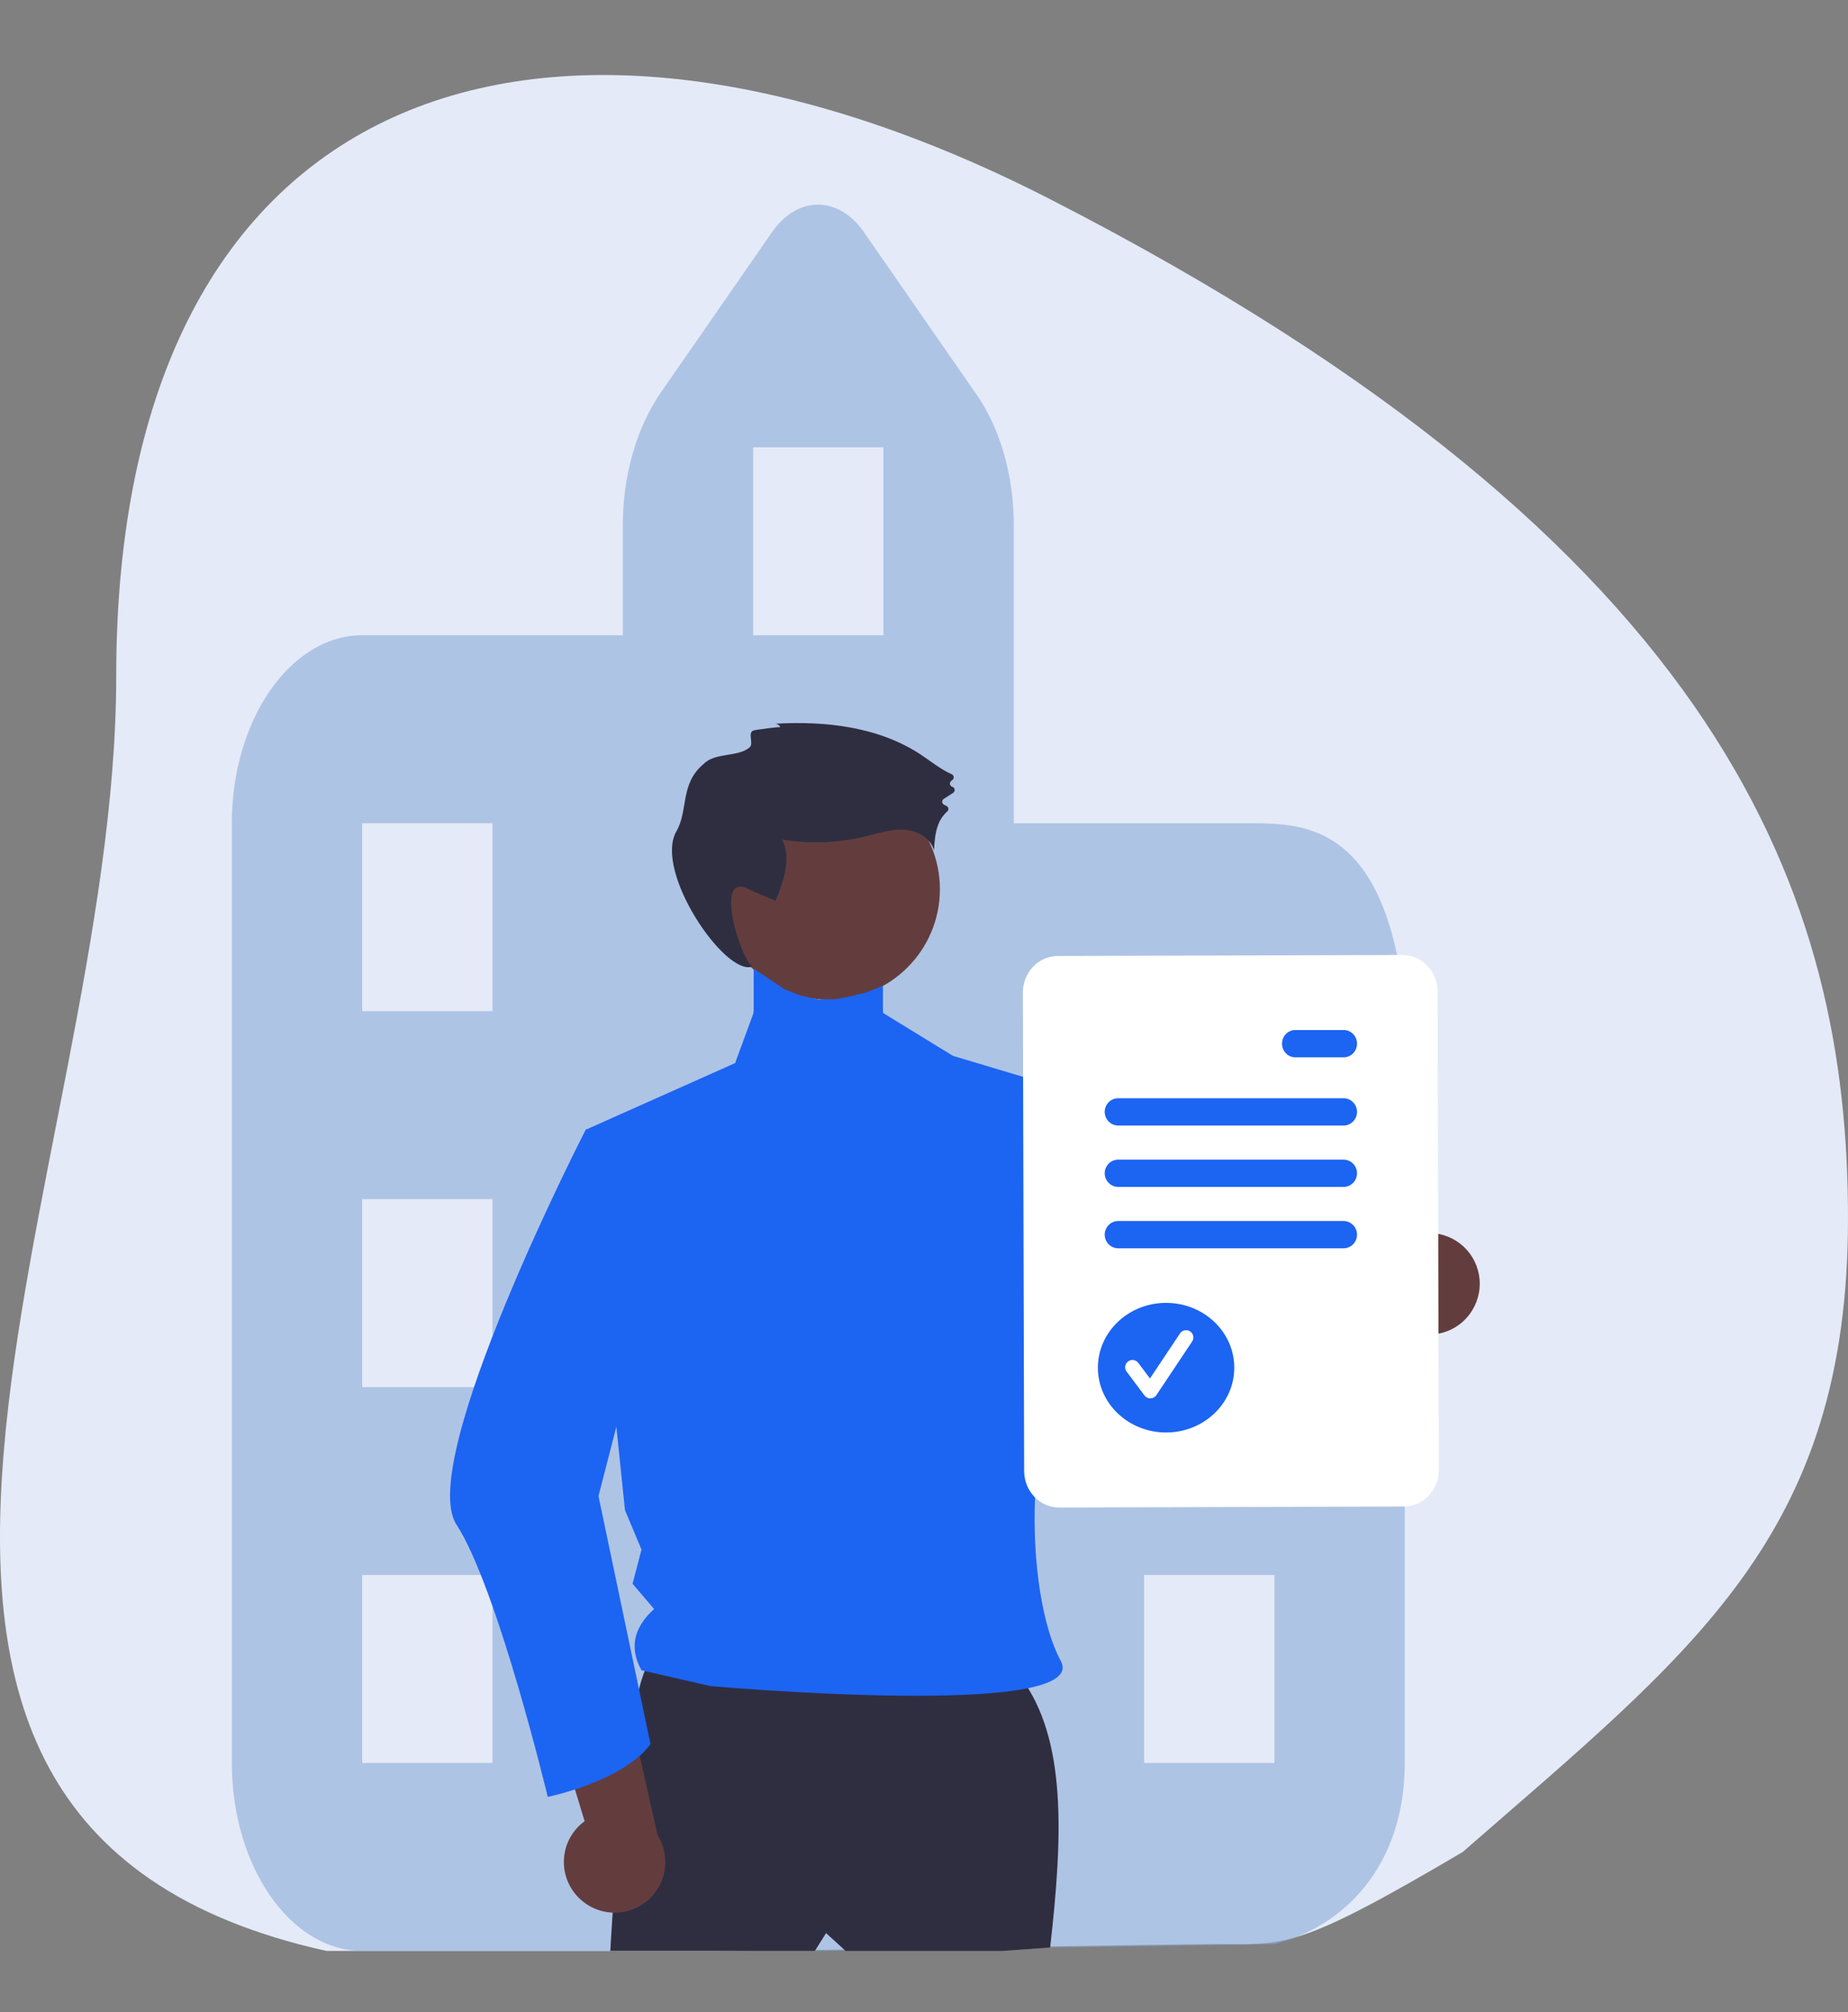 <svg width="271" height="295" viewBox="0 0 271 295" fill="none" xmlns="http://www.w3.org/2000/svg">
<rect x="0" y="0" width="271" height="295" fill="#808080" stroke="none"/>
<path d="M17.042 99.212C17.042 171.941 -37.201 267.178 47.859 286C53.133 286 75.825 286 75.825 286C75.825 286 93.886 286 104.955 286C117.275 286 171.706 285 178.5 285C188.5 285 190.03 285.942 214.5 271.5C248.292 242.014 271 225.121 271 178.619C271 132.117 253.757 80.297 153.975 29.192C80.129 -8.63 17.042 11.496 17.042 99.212Z" fill="#E4EAF7"/>
<g clip-path="url(#clip0_606_113)">
<path d="M148.667 120.683V77.012C148.667 69.71 146.66 62.684 143.029 57.587L126.689 34.03C122.962 28.657 116.942 28.657 113.216 34.03L96.971 57.45C93.34 62.684 91.333 69.71 91.333 77.012V93.13H53.111C42.6 93.13 34 105.529 34 120.683V258.447C34 273.601 42.6 286 53.111 286H120L186.889 285C197 282.5 206 273.601 206 258.447V175.789C210 120.683 193.511 120.683 183 120.683H148.667ZM72.222 258.447H53.111V230.894H72.222V258.447ZM72.222 203.342H53.111V175.789H72.222V203.342ZM72.222 148.236H53.111V120.683H72.222V148.236ZM129.556 258.447H110.444V230.894H129.556V258.447ZM129.556 203.342H110.444V175.789H129.556V203.342ZM129.556 148.236H110.444V120.683H129.556V148.236ZM129.556 93.13H110.444V65.578H129.556V93.13ZM186.889 258.447H167.778V230.894H186.889V258.447ZM186.889 203.342H167.778V175.789H186.889V203.342Z" fill="#8BAAD9" fill-opacity="0.6"/>
<path d="M215.92 192.048C215.365 192.975 214.614 193.769 213.719 194.374C212.825 194.98 211.808 195.381 210.741 195.551C209.675 195.72 208.584 195.654 207.546 195.356C206.508 195.058 205.547 194.536 204.733 193.827L181.96 206.894L182.808 193.272L204.304 182.952C205.586 181.661 207.296 180.886 209.111 180.773C210.925 180.66 212.719 181.217 214.151 182.338C215.582 183.459 216.553 185.067 216.88 186.857C217.206 188.646 216.864 190.494 215.92 192.048Z" fill="#633D3D"/>
<path d="M149.695 245.915C156.417 254.921 155.875 269.011 154 285.5L147 286H139.5H131.092H124L121.138 283.39L119.5 286H105.5H97H89.5C89.5 286 91.659 244.593 95.804 243.27C99.95 241.947 149.695 245.915 149.695 245.915Z" fill="#2F2E41"/>
<path d="M121.631 146.567C112.684 146.567 105.43 139.31 105.43 130.358C105.43 121.407 112.684 114.15 121.631 114.15C130.579 114.15 137.832 121.407 137.832 130.358C137.832 139.31 130.579 146.567 121.631 146.567Z" fill="#633D3D"/>
<path d="M110.5 148.5L107.803 155.847L85.889 165.62L91.65 221.389L94.074 227.164L92.764 232.179L95.922 235.88C92.752 238.75 92.35 241.754 94.074 244.861L104.165 247.174C104.165 247.174 160.273 252.165 155.545 243.469C150.378 233.967 149.062 205.905 160.468 190.909C170.152 178.178 162.717 161.658 162.717 161.658L139.748 154.791L129.5 148.5V146.5V144.5L127 145.5L125 146L122.5 146.5H120L117.5 146L115 145L110.5 142V148.5Z" fill="#1C64F2"/>
<path d="M114.439 106.615C114.363 106.454 114.24 106.32 114.087 106.229C113.934 106.138 113.757 106.095 113.579 106.105C120.996 105.661 128.808 106.526 135.014 110.615C136.517 111.606 137.934 112.788 139.57 113.506C139.647 113.541 139.714 113.595 139.764 113.663C139.814 113.731 139.846 113.811 139.856 113.896C139.866 113.98 139.854 114.065 139.822 114.143C139.789 114.221 139.737 114.29 139.67 114.342L139.491 114.483C139.42 114.538 139.365 114.612 139.334 114.697C139.302 114.781 139.294 114.872 139.31 114.961C139.327 115.05 139.367 115.132 139.427 115.199C139.487 115.266 139.565 115.316 139.651 115.342C139.741 115.369 139.821 115.422 139.882 115.493C139.943 115.565 139.982 115.652 139.995 115.745C140.008 115.838 139.994 115.933 139.955 116.018C139.916 116.104 139.854 116.176 139.775 116.227L138.398 117.118C138.328 117.162 138.271 117.223 138.232 117.294C138.192 117.366 138.171 117.447 138.17 117.529C138.17 117.611 138.19 117.692 138.229 117.765C138.268 117.837 138.324 117.899 138.393 117.943C138.51 118.015 138.632 118.078 138.759 118.129C138.839 118.159 138.909 118.208 138.963 118.273C139.017 118.338 139.054 118.415 139.07 118.498C139.085 118.581 139.079 118.667 139.052 118.747C139.025 118.827 138.978 118.899 138.915 118.955C138.319 119.486 137.862 120.155 137.583 120.904C137.124 122.097 137.042 123.398 136.964 124.674C136.49 122.832 134.48 121.748 132.582 121.638C130.684 121.527 128.833 122.154 126.985 122.604C122.962 123.583 118.783 123.743 114.696 123.077C116.084 125.864 114.913 129.187 113.735 132.069L109.922 130.433C104.685 127.476 108.333 139.987 110.291 141.704C106.293 143.091 95.83 127.701 99.196 121.864C100.947 118.827 99.704 114.911 103.146 112.031C104.833 110.254 108.202 111.043 109.922 109.567C110.599 108.985 109.567 107.43 110.497 107.091C110.806 106.979 114.388 106.502 114.439 106.615Z" fill="#2F2E41"/>
<path d="M142.93 156.359C145.902 169.564 153.527 200.394 161.263 206.841C161.753 207.305 162.342 207.652 162.984 207.858C190.175 214.485 198.887 197.581 198.887 197.581C198.887 197.581 191.601 194.028 191.416 187.084L176.721 191.645L163.911 162.804L162.026 161.045L162.015 161.035L142.93 156.359Z" fill="#1C64F2"/>
<path d="M84.954 278.294C84.176 277.545 83.571 276.634 83.182 275.626C82.793 274.618 82.63 273.537 82.704 272.459C82.778 271.381 83.087 270.333 83.61 269.387C84.133 268.442 84.857 267.622 85.73 266.987L78.108 241.854L91.186 245.736L96.42 269.008C97.389 270.546 97.761 272.388 97.464 274.183C97.168 275.977 96.223 277.601 94.81 278.746C93.397 279.89 91.613 280.476 89.796 280.393C87.98 280.31 86.257 279.563 84.954 278.294Z" fill="#633D3D"/>
<path d="M91.931 164.214L85.889 165.62C85.889 165.62 60.918 214.229 66.935 223.491C72.953 232.753 80.325 263.416 80.325 263.416C80.325 263.416 91.228 261.248 95.394 255.691L87.765 219.323L95.634 188.758L91.931 164.214Z" fill="#1C64F2"/>
<path d="M211 215.483L210.814 145.34C210.809 143.92 210.266 142.561 209.305 141.56C208.344 140.559 207.042 139.998 205.687 140L155.099 140.147C153.744 140.152 152.445 140.721 151.489 141.728C150.533 142.734 149.998 144.097 150 145.517L150.186 215.66C150.191 217.08 150.734 218.439 151.695 219.44C152.656 220.441 153.958 221.002 155.313 221L205.901 220.853C207.256 220.848 208.555 220.279 209.511 219.272C210.467 218.266 211.002 216.903 211 215.483Z" fill="white"/>
<path d="M207 193.628L206.881 150.755C206.876 149.491 206.369 148.28 205.472 147.389C204.575 146.497 203.36 145.998 202.094 146L158.76 146.12C157.495 146.125 156.283 146.631 155.39 147.527C154.498 148.424 153.998 149.637 154 150.901L154.165 210.245C154.17 211.509 154.676 212.72 155.574 213.611C156.471 214.503 157.686 215.002 158.952 215L185.796 214.926C191.433 214.904 196.832 212.649 200.807 208.657C204.782 204.664 207.009 199.259 207 193.628Z" fill="white"/>
<path d="M163.982 165H197.018C197.544 165 198.048 164.789 198.419 164.414C198.791 164.039 199 163.53 199 163C199 162.47 198.791 161.961 198.419 161.586C198.048 161.211 197.544 161 197.018 161H163.982C163.456 161 162.952 161.211 162.581 161.586C162.209 161.961 162 162.47 162 163C162 163.53 162.209 164.039 162.581 164.414C162.952 164.789 163.456 165 163.982 165Z" fill="#1C64F2"/>
<path d="M189.941 155H197.059C197.574 155 198.067 154.789 198.431 154.414C198.795 154.039 199 153.53 199 153C199 152.47 198.795 151.961 198.431 151.586C198.067 151.211 197.574 151 197.059 151H189.941C189.426 151 188.933 151.211 188.569 151.586C188.205 151.961 188 152.47 188 153C188 153.53 188.205 154.039 188.569 154.414C188.933 154.789 189.426 155 189.941 155Z" fill="#1C64F2"/>
<path d="M163.982 174H197.018C197.544 174 198.048 173.789 198.419 173.414C198.791 173.039 199 172.53 199 172C199 171.47 198.791 170.961 198.419 170.586C198.048 170.211 197.544 170 197.018 170H163.982C163.456 170 162.952 170.211 162.581 170.586C162.209 170.961 162 171.47 162 172C162 172.53 162.209 173.039 162.581 173.414C162.952 173.789 163.456 174 163.982 174Z" fill="#1C64F2"/>
<path d="M163.982 183H197.018C197.544 183 198.048 182.789 198.419 182.414C198.791 182.039 199 181.53 199 181C199 180.47 198.791 179.961 198.419 179.586C198.048 179.211 197.544 179 197.018 179H163.982C163.456 179 162.952 179.211 162.581 179.586C162.209 179.961 162 180.47 162 181C162 181.53 162.209 182.039 162.581 182.414C162.952 182.789 163.456 183 163.982 183Z" fill="#1C64F2"/>
<path d="M171 210C165.477 210 161 205.747 161 200.5C161 195.253 165.477 191 171 191C176.523 191 181 195.253 181 200.5C181 205.747 176.523 210 171 210Z" fill="#1C64F2"/>
<path d="M168.689 205C168.523 205 168.36 204.961 168.211 204.887C168.063 204.813 167.934 204.705 167.835 204.573L165.214 201.079C165.13 200.967 165.069 200.839 165.034 200.703C164.999 200.567 164.991 200.426 165.011 200.286C165.03 200.147 165.077 200.014 165.149 199.893C165.22 199.772 165.315 199.667 165.427 199.582C165.54 199.498 165.668 199.437 165.804 199.402C165.94 199.367 166.081 199.36 166.22 199.379C166.359 199.399 166.493 199.447 166.614 199.518C166.734 199.59 166.84 199.685 166.924 199.797L168.638 202.082L173.041 195.479C173.118 195.361 173.218 195.261 173.335 195.182C173.452 195.104 173.583 195.049 173.72 195.021C173.858 194.993 174 194.993 174.138 195.02C174.276 195.047 174.407 195.101 174.524 195.179C174.641 195.257 174.742 195.358 174.82 195.475C174.898 195.591 174.952 195.723 174.98 195.86C175.007 195.998 175.007 196.14 174.979 196.278C174.952 196.416 174.897 196.547 174.819 196.664L169.578 204.524C169.483 204.666 169.356 204.784 169.206 204.866C169.057 204.949 168.89 204.995 168.719 205C168.709 205 168.699 205 168.689 205Z" fill="white"/>
</g>
<defs>
<clipPath id="clip0_606_113">
<rect width="222" height="295" fill="white" transform="translate(9)"/>
</clipPath>
</defs>
</svg>
